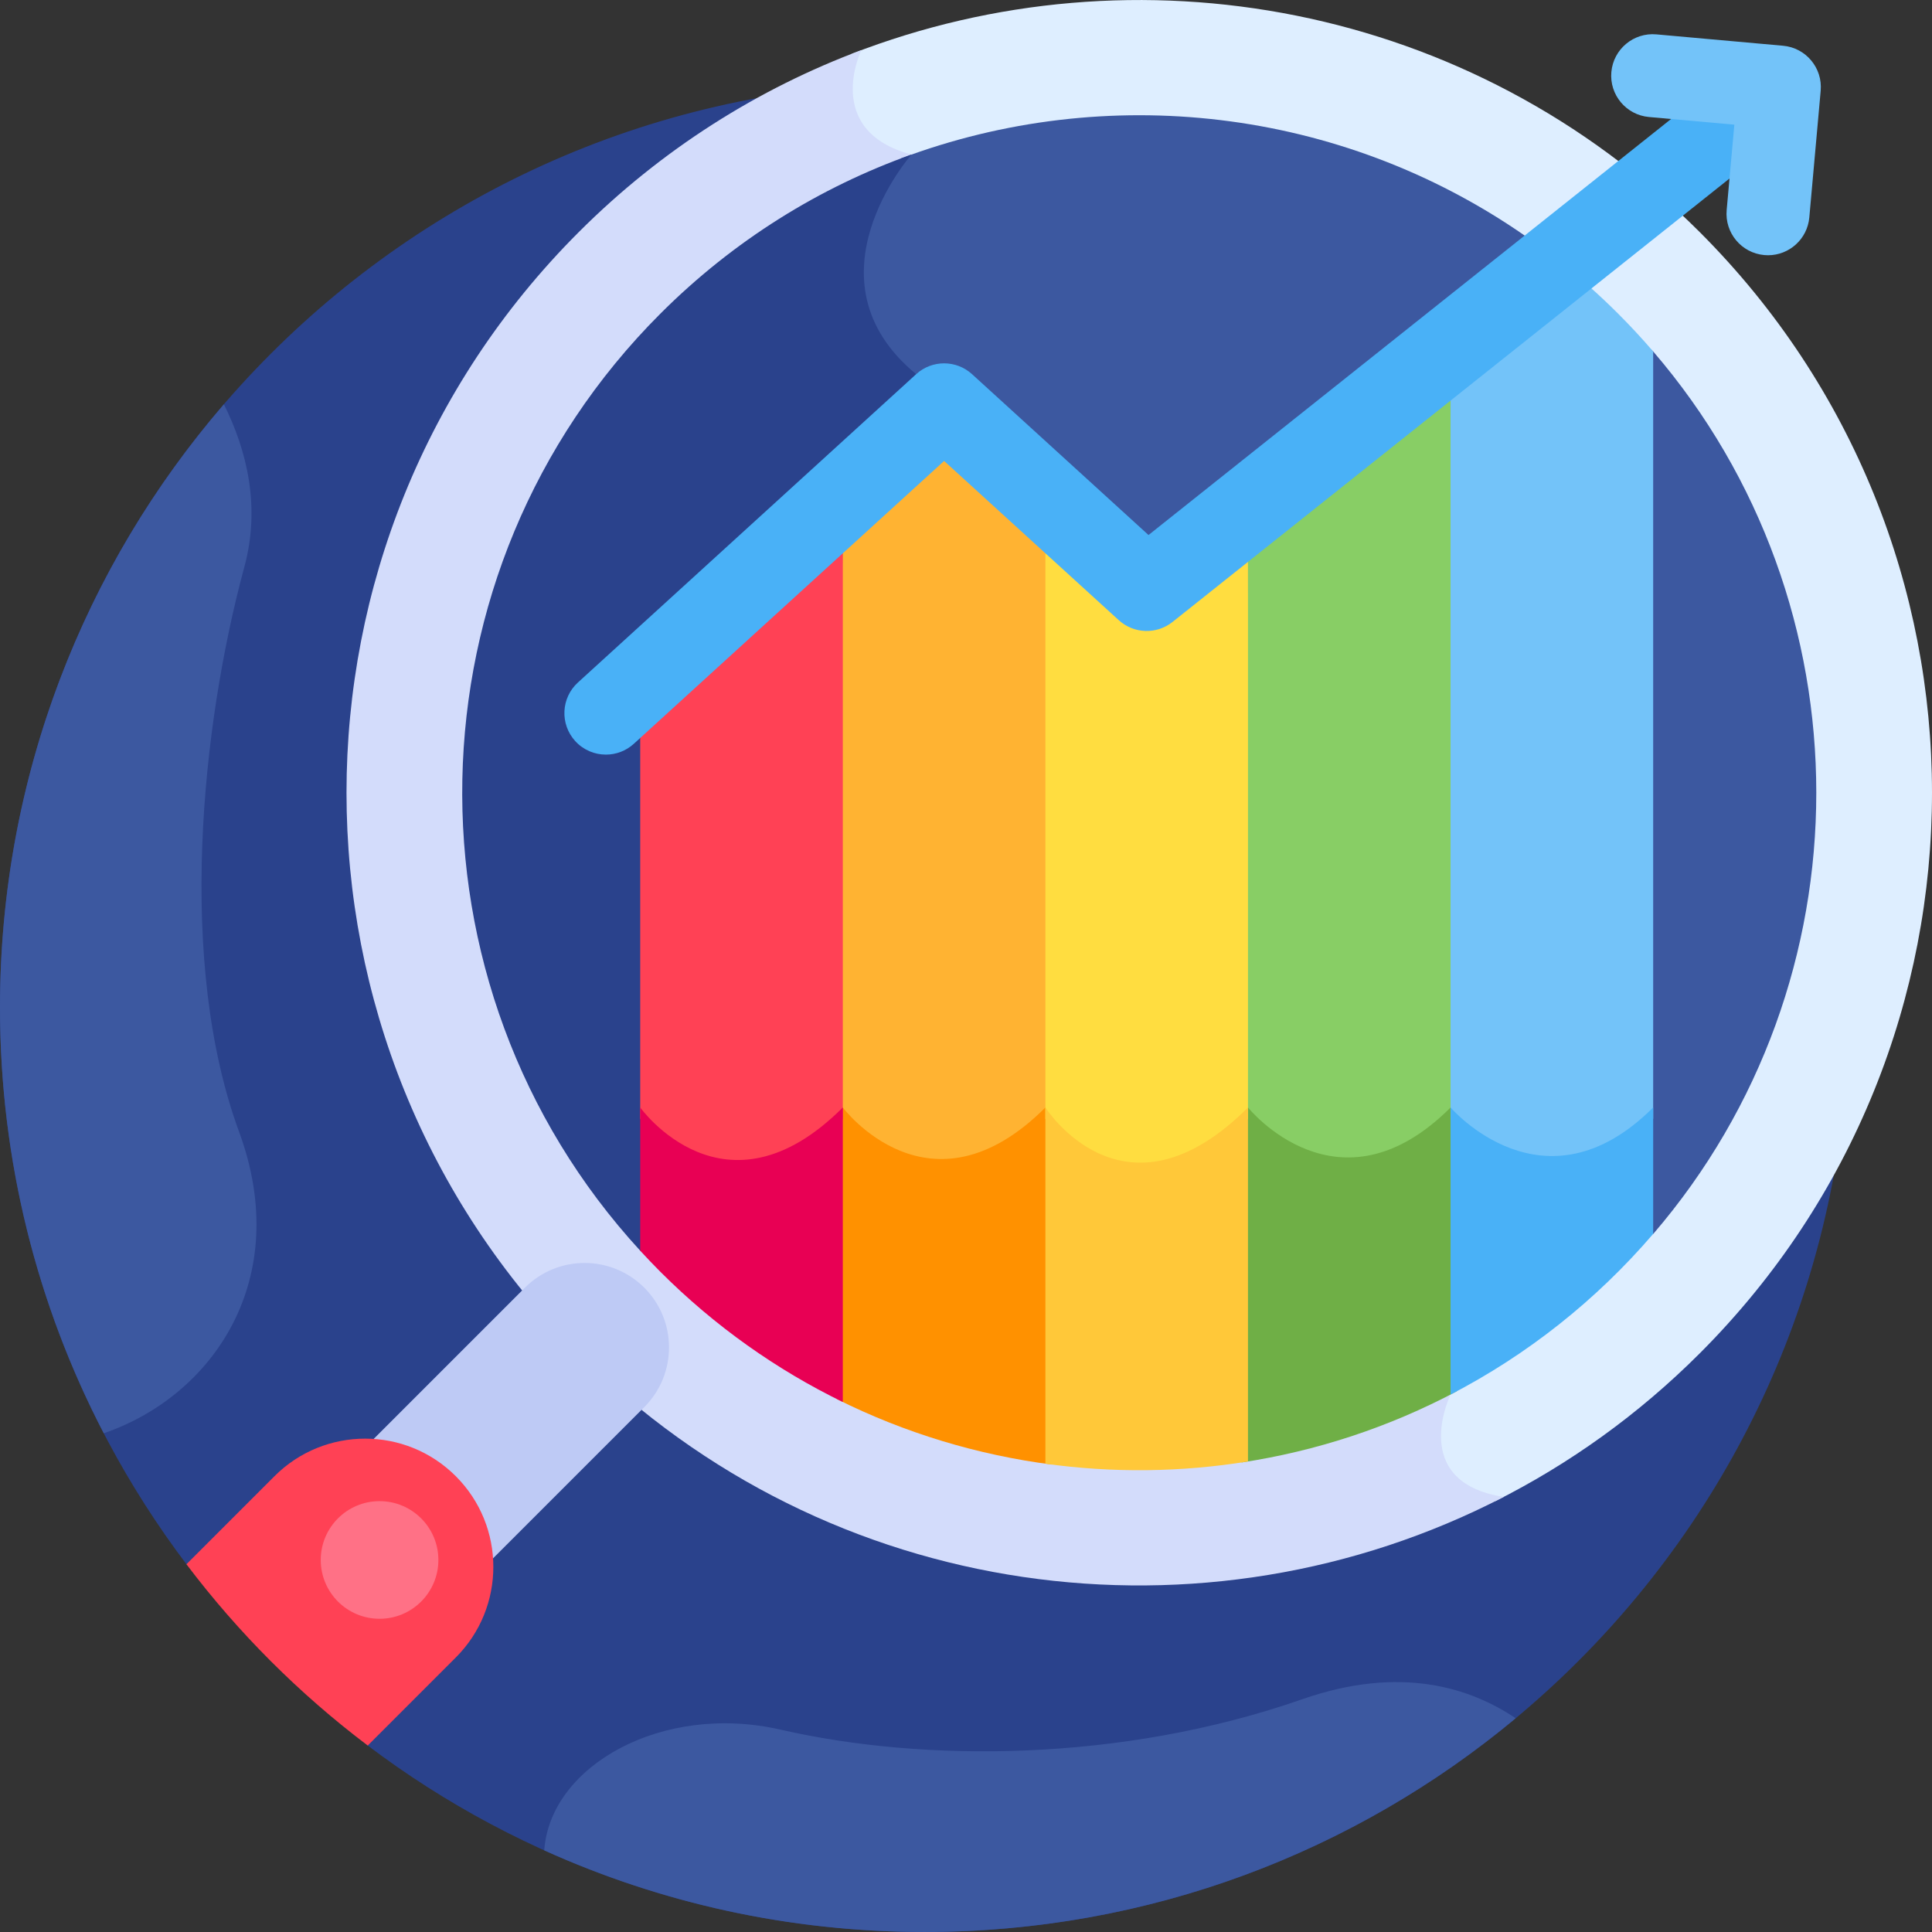 <svg id="Layer_1" enable-background="new 0 0 512 512" height="512" viewBox="0 0 512 512" width="512" xmlns="http://www.w3.org/2000/svg"><rect x="0" y="0" width="512" height="512" fill="#333333" stroke="none"/><g><path d="m245.002 21.991c-135.311 0-245.002 109.691-245.002 245.002 0 55.403 18.399 106.504 49.407 147.546l48.049 48.049c41.042 31.008 92.143 49.407 147.546 49.407 135.311 0 245.002-109.691 245.002-245.002s-109.691-245.002-245.002-245.002z" fill="#2a428c"/><path d="m450.467 61.528c-60.769-60.769-149.499-76.513-224.772-47.261l.498.104c-1.188 3.235-3.115 10.386-.096 16.984 2.192 4.79 6.519 8.279 12.878 10.394-3.633 4.718-12.645 18.08-11.441 33.205.768 9.645 5.58 18.178 14.303 25.362 29.102 23.969 134.676 255.489 140.933 269.249-1.087 2.511-4.467 11.543-.563 19.042 2.433 4.675 7.176 7.765 14.099 9.21 19.532-9.824 37.855-22.877 54.16-39.182 82.045-82.043 82.045-215.063.001-297.107z" fill="#deeeff"/><path d="m398.502 396.699c-25.468-3.966-14.083-27.132-14.083-27.132s-111.169-245.322-141.627-270.408-1.237-58.206-1.237-58.206c-23.63-6.274-13.346-27.556-13.289-27.674-27.318 10.204-52.94 26.282-74.907 48.248-82.044 82.044-82.044 215.064 0 297.108 66.351 66.352 166.038 79.032 245.143 38.064z" fill="#d3dcfb"/><path d="m438.107 93.137-34.048-30.709c-48.974-33.988-111.024-40.804-165.246-20.465-3.73 4.892-12.465 18.083-11.278 32.991.768 9.645 5.58 18.178 14.303 25.362 22.152 18.244 88.609 156.739 121.849 227.919l74.42-1.233.008.014c57.631-67.028 57.628-166.852-.008-233.879z" fill="#3c58a0"/><path d="m365.345 328.209c-33.145-71.045-99.991-210.468-122.553-229.05-30.436-25.068-1.28-58.157-1.238-58.205-24.297 8.663-47.106 22.728-66.573 42.195-68.168 68.168-69.932 177.965-5.315 248.301z" fill="#2a428c"/><path d="m330.73 296.495s23.898 29.791 53.688 0c0 0 .424.495 1.219 1.286l-1.219-205.674-53.688 42.743-1.09 162.707c.363-.349.725-.697 1.09-1.062z" fill="#88ce65"/><path d="m384.419 293.495c-29.791 29.791-53.688 0-53.688 0-.359.359-.714.7-1.07 1.043l-.623 93.031c19.704-3 39.003-9.284 57.022-18.86l-.438-73.945c-.786-.782-1.203-1.269-1.203-1.269z" fill="#6faf46"/><path d="m223.354 296.495s22.96 30.729 53.689 0c0 0 .377.595 1.104 1.539l-1.104-166.281-26.845-24.47-26.844 24.469-1.101 165.814c.366-.351.732-.703 1.101-1.071z" fill="#ffb332"/><path d="m278.126 295.007c-.713-.929-1.084-1.513-1.084-1.513-30.729 30.729-53.689 0-53.689 0-.362.362-.721.707-1.081 1.052l-.506 76.225c18.079 9.031 37.359 14.811 56.977 17.353z" fill="#ff9100"/><path d="m118.446 393.549c-6.067-6.067-13.859-9.326-21.797-9.845l42.453-42.453c8.738-8.738 22.904-8.738 31.642 0s8.738 22.904 0 31.642l-42.453 42.453c-.519-7.938-3.778-15.73-9.845-21.797z" fill="#becaf5"/><path d="m438.107 296.495v-203.358c-2.938-3.417-6.024-6.75-9.262-9.988-5.009-5.009-10.245-9.647-15.665-13.94l-28.762 22.898v204.388c.001 0 24.743 28.946 53.689 0z" fill="#73c3f9"/><path d="m438.107 327.003v-33.509c-28.946 28.946-53.689 0-53.689 0v76.072c20.286-10.51 38.491-24.883 53.689-42.563z" fill="#49b1f7"/><path d="m330.73 296.495v-161.645l-26.845 21.372-26.844-24.469v164.742c.001 0 20.805 32.884 53.689 0z" fill="#ffdd40"/><path d="m330.73 387.303v-93.808c-32.885 32.885-53.688 0-53.688 0v94.405c17.813 2.481 35.924 2.281 53.688-.597z" fill="#ffc839"/><path d="m223.354 296.495v-164.743l-53.688 48.939v115.804s22.365 31.323 53.688 0z" fill="#ff4155"/><path d="m174.981 337.014c14.521 14.521 30.904 26.027 48.373 34.537v-78.057c-31.323 31.323-53.688 0-53.688 0v37.956c1.728 1.881 3.492 3.741 5.315 5.564z" fill="#e80054"/><g><path d="m160.567 199.98c-2.984 0-5.959-1.208-8.127-3.587-4.09-4.487-3.769-11.44.718-15.529l89.634-81.705c4.196-3.825 10.615-3.825 14.811 0l46.765 42.628 158.416-126.12c4.749-3.781 11.665-2.997 15.447 1.753 3.781 4.75 2.997 11.666-1.753 15.447l-165.745 131.955c-4.223 3.363-10.263 3.161-14.252-.475l-46.283-42.188-82.228 74.954c-2.108 1.919-4.76 2.867-7.403 2.867z" fill="#49b1f7"/></g><g><path d="m468.548 67.642c-.33 0-.661-.014-.996-.045-6.047-.543-10.509-5.885-9.966-11.932l2.032-22.626-22.625-2.032c-6.047-.543-10.509-5.885-9.966-11.932.544-6.047 5.895-10.505 11.932-9.966l33.574 3.014c6.047.543 10.509 5.885 9.966 11.932l-3.014 33.575c-.515 5.714-5.31 10.012-10.937 10.012z" fill="#73c3f9"/></g><path d="m72.741 391.205-23.333 23.334c13.715 18.152 29.896 34.334 48.049 48.049l23.333-23.333c13.269-13.268 13.268-34.781 0-48.049-13.269-13.269-34.781-13.269-48.049-.001z" fill="#ff4155"/><g fill="#3c58a0"><path d="m63.364 299.953c-16.5-44.856-10-107.643 1.391-149.707 4.318-15.944.716-30.8-5.42-43.105-36.975 42.907-59.335 98.766-59.335 159.851 0 40.698 9.941 79.067 27.504 112.839 28.903-9.915 50.246-40.769 35.86-79.878z"/><path d="m245.002 511.995c59.585 0 114.195-21.279 156.665-56.641-11.839-7.969-30.326-14.192-56.54-5.045-47.763 16.666-100.122 16.793-138.276 8.063-31.337-7.17-61.06 9.54-62.62 31.992 30.736 13.892 64.848 21.631 100.771 21.631z"/></g><circle cx="100.588" cy="413.406" fill="#ff7186" r="15.588"/></g></svg>
